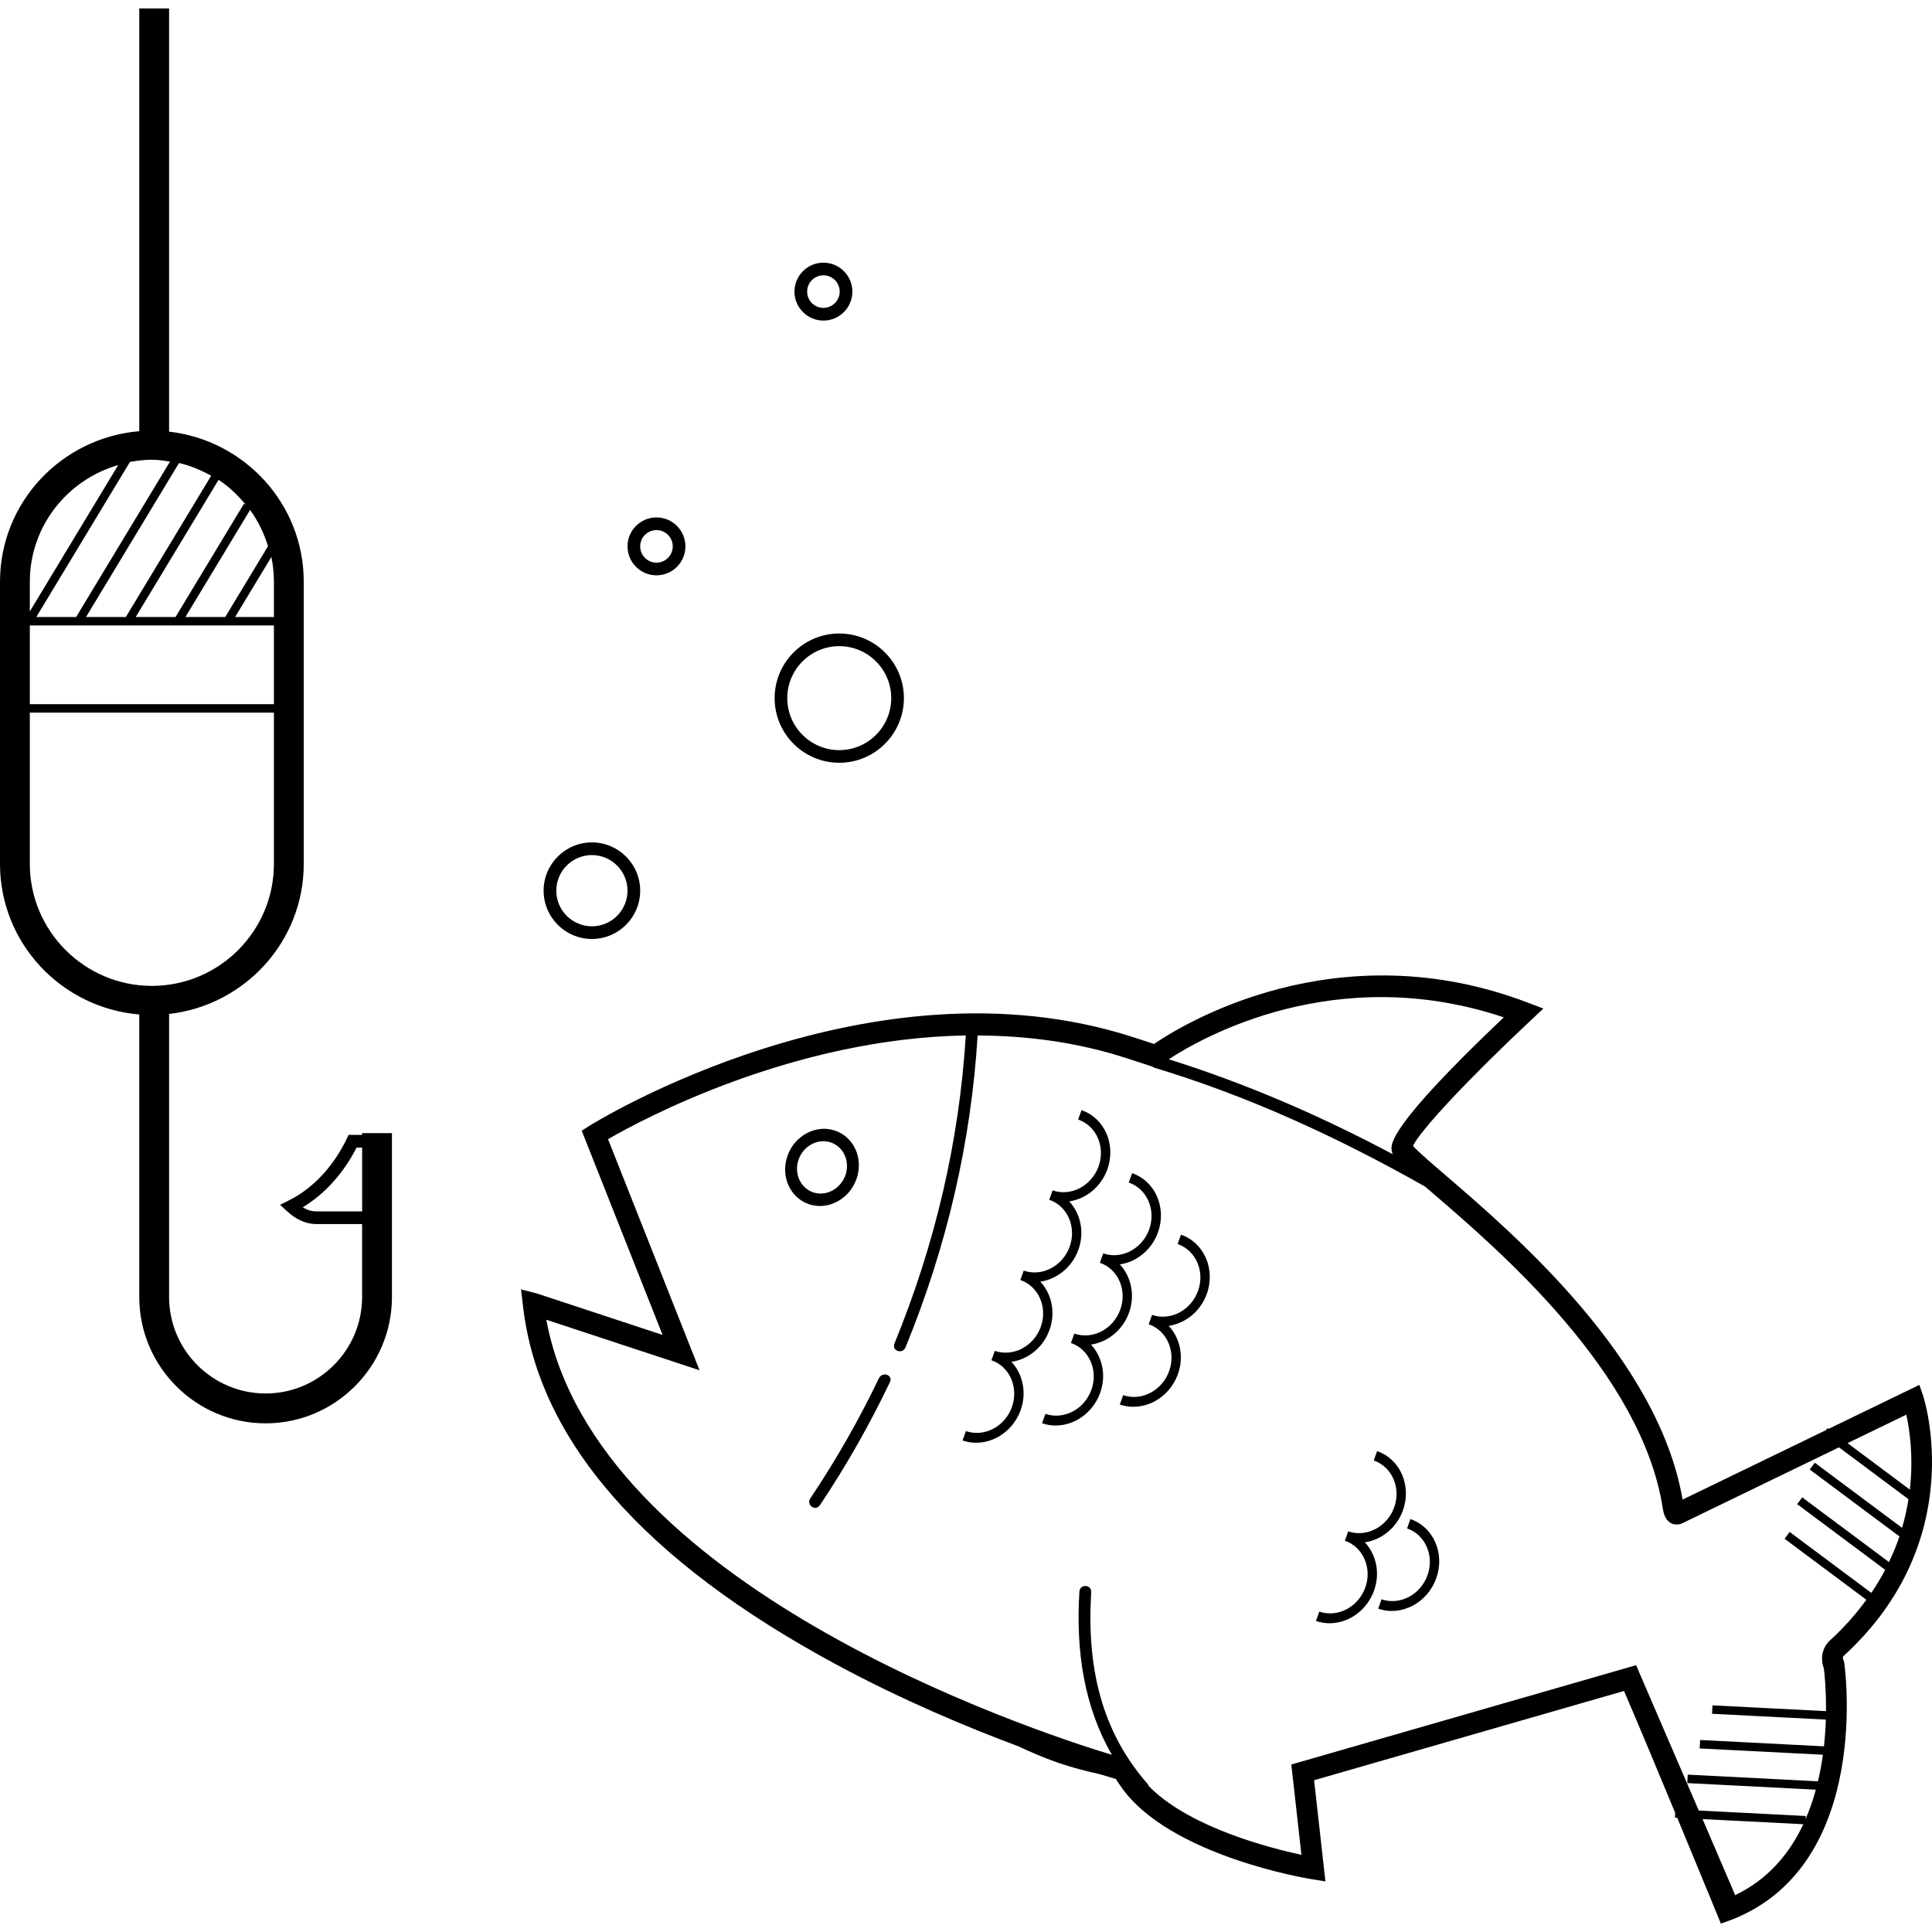 <?xml version="1.0" encoding="iso-8859-1"?>
<!-- Uploaded to: SVG Repo, www.svgrepo.com, Generator: SVG Repo Mixer Tools -->
<svg fill="#000000" height="800px" width="800px" version="1.1" id="Layer_1" xmlns="http://www.w3.org/2000/svg" xmlns:xlink="http://www.w3.org/1999/xlink" 
	 viewBox="0 0 259.127 259.127" xml:space="preserve">
<g>
	<g>
		<g>
			<path d="M257.92,187.158l-0.488-1.412l-12.196,5.908l-0.14-0.104l-0.204,0.272l-19.216,9.308
				c-3.26-18.98-22.488-35.504-31.784-43.492c-1.844-1.584-3.74-3.216-4.38-3.944c0.956-2.064,7.524-9.08,15.748-16.788l1.744-1.636
				l-2.104-0.8c-25.688-9.772-46.296,2.944-50.12,5.548l-2.732-0.888c-35.428-11.512-72.568,11.6-72.94,11.836l-1.084,0.688
				l10.844,27.392c-5.316-1.752-16.012-5.28-16.852-5.56l-2.132-0.548l0.28,2.368c2.108,17.94,16.264,34.084,42.068,47.98
				c8.804,4.744,17.524,8.388,24.388,10.948c1.688,0.796,3.412,1.536,5.212,2.16l0.216,0.076c1.792,0.608,3.6,1.08,5.412,1.476
				c0.992,0.304,1.76,0.532,2.208,0.66c0.172,0.28,0.38,0.584,0.608,0.92c3.256,4.772,9.728,7.912,15.356,9.852
				c5.308,1.832,9.864,2.592,10.244,2.656l1.896,0.308l-1.52-13.572l41.568-11.972c1.688,3.908,4.372,10.336,6.864,16.348
				l-0.032,0.648l0.308,0.016c3.112,7.508,5.852,14.188,5.852,14.188l1.604-0.58c18.796-7.508,14.98-34.168,14.936-34.44
				l-0.132-0.416c0-0.004-0.116-0.308-0.004-0.408C264.34,206.554,257.988,187.35,257.92,187.158z M255.68,189.742
				c0.428,1.916,0.984,5.576,0.476,10.052l-8.356-6.236L255.68,189.742z M201.692,136.45c-15.56,14.768-15.172,17.04-15.028,17.912
				c0.024,0.148,0.076,0.296,0.14,0.448c-9.628-5.12-19.588-9.46-30.052-12.736C161.196,139.166,179.164,128.906,201.692,136.45z
				 M232.728,254.182c-0.824-1.944-2.476-5.788-4.376-10.2l13.516,0.688C240.044,248.55,237.184,252.05,232.728,254.182z
				 M245.452,220.01c-1.188,1.088-1.264,2.66-0.828,3.772c0.08,0.616,0.312,2.796,0.288,5.724l-15.228-0.78l-0.06,1.132l15.268,0.78
				c-0.036,1.12-0.12,2.328-0.256,3.584l-16.608-0.848l-0.06,1.132l16.528,0.844c-0.16,1.164-0.38,2.36-0.664,3.564l-17.464-0.892
				l-0.06,1.132l17.24,0.884c-0.364,1.332-0.82,2.656-1.384,3.952l0.02-0.424l-14.34-0.732c-2.788-6.476-5.996-13.912-7.94-18.412
				l-0.452-1.084l-46.256,13.324l1.356,12.112c-4.256-0.916-14.62-3.58-20.124-8.868l-0.392-0.396
				c-0.032-0.06-0.004-0.124-0.056-0.18c-6.336-7.168-8.232-15.888-7.624-25.776c0.064-1.068-1.52-1.148-1.584-0.072
				c-0.496,8.088,0.664,15.468,4.36,21.884c-11.176-3.4-69.268-22.696-75.86-58.36c5.224,1.724,17.588,5.8,17.588,5.8l2.964,0.976
				L81.552,152.79c4.828-2.792,24.948-13.532,47.984-13.912c-0.884,14.216-4.096,27.96-9.564,41.304
				c-0.412,1.008,1.076,1.516,1.488,0.512c5.528-13.496,8.78-27.428,9.664-41.812c6.544,0.032,13.28,0.872,19.968,3.044l3.5,1.14
				c0.044,0.024,0.048,0.076,0.104,0.096c12.828,3.868,24.844,9.428,36.456,15.996c0.292,0.252,0.572,0.496,0.904,0.78
				c9.152,7.864,28.196,24.228,30.976,42.444c0.164,1.06,0.588,1.728,1.272,1.996c0.552,0.18,1.076,0.084,1.46-0.136l20.884-10.12
				l9.324,6.956c-0.192,1.236-0.472,2.52-0.86,3.84l-11.704-8.732l-0.68,0.912l12.032,8.976c-0.376,1.128-0.852,2.276-1.404,3.436
				l-11.636-8.68l-0.68,0.912l11.808,8.808c-0.54,1.028-1.16,2.06-1.86,3.092l-10.956-8.172l-0.68,0.912l10.972,8.188
				C248.984,216.406,247.404,218.23,245.452,220.01z"/>
			<path d="M117.872,184.874c-2.676,5.592-5.736,10.944-9.18,16.08c-0.604,0.9,0.676,1.816,1.28,0.916
				c3.532-5.268,6.644-10.756,9.384-16.484C119.828,184.406,118.336,183.902,117.872,184.874z"/>
			<path d="M114.864,158.166c0.98-2.716-0.292-5.64-2.84-6.516c-2.544-0.876-5.412,0.62-6.388,3.336
				c-0.98,2.716,0.292,5.64,2.84,6.52C111.02,162.378,113.884,160.882,114.864,158.166z M109.044,159.914
				c-1.724-0.596-2.588-2.576-1.924-4.42c0.664-1.84,2.604-2.856,4.332-2.26c1.724,0.596,2.588,2.576,1.928,4.416
				C112.716,159.494,110.772,160.51,109.044,159.914z"/>
			<path d="M140.764,178.378c0.852-2.368,0.284-4.852-1.232-6.476c2.22-0.332,4.256-1.92,5.108-4.288s0.284-4.852-1.232-6.476
				c2.224-0.332,4.256-1.92,5.112-4.288c1.196-3.312-0.36-6.88-3.464-7.952l-0.452,1.26c2.456,0.848,3.684,3.668,2.74,6.288
				c-0.944,2.62-3.708,4.064-6.164,3.216l-0.452,1.256c2.456,0.848,3.684,3.668,2.74,6.288c-0.944,2.62-3.708,4.064-6.164,3.216
				l-0.452,1.256c2.456,0.848,3.684,3.668,2.74,6.288c-0.944,2.62-3.708,4.064-6.164,3.22l-0.452,1.256
				c2.456,0.848,3.684,3.668,2.74,6.288c-0.944,2.62-3.708,4.064-6.164,3.216l-0.452,1.256c3.104,1.072,6.6-0.756,7.792-4.068
				c0.852-2.368,0.284-4.852-1.232-6.476C137.876,182.33,139.912,180.746,140.764,178.378z"/>
			<path d="M151.428,176.066c0.852-2.368,0.284-4.852-1.232-6.476c2.224-0.332,4.256-1.92,5.112-4.288
				c1.196-3.312-0.36-6.88-3.464-7.952l-0.452,1.256c2.456,0.848,3.684,3.668,2.74,6.288c-0.944,2.62-3.708,4.064-6.164,3.216
				l-0.452,1.256c2.456,0.848,3.684,3.668,2.74,6.288c-0.944,2.62-3.708,4.064-6.164,3.216l-0.452,1.256
				c2.456,0.848,3.684,3.668,2.74,6.288c-0.944,2.62-3.708,4.064-6.164,3.22l-0.452,1.256c3.104,1.072,6.6-0.756,7.792-4.072
				c0.852-2.368,0.284-4.852-1.232-6.476C148.54,180.018,150.572,178.434,151.428,176.066z"/>
			<path d="M158.396,165.598l-0.452,1.256c2.456,0.848,3.684,3.668,2.74,6.288c-0.944,2.62-3.708,4.064-6.164,3.216l-0.452,1.256
				c2.456,0.848,3.684,3.668,2.74,6.288c-0.944,2.62-3.708,4.064-6.164,3.22l-0.452,1.256c3.104,1.072,6.6-0.756,7.792-4.072
				c0.852-2.368,0.284-4.852-1.232-6.476c2.22-0.332,4.256-1.92,5.108-4.288C163.052,170.234,161.5,166.67,158.396,165.598z"/>
			<path d="M188.164,202.582c1.196-3.312-0.36-6.88-3.46-7.952l-0.452,1.256c2.456,0.848,3.684,3.668,2.74,6.288
				c-0.944,2.62-3.708,4.064-6.164,3.216l-0.452,1.256c2.456,0.848,3.684,3.668,2.74,6.288c-0.944,2.62-3.708,4.064-6.164,3.22
				l-0.452,1.256c3.104,1.072,6.6-0.756,7.792-4.072c0.852-2.368,0.284-4.852-1.232-6.476
				C185.276,206.534,187.312,204.95,188.164,202.582z"/>
			<path d="M189.172,203.742l-0.452,1.256c2.456,0.848,3.684,3.668,2.74,6.288c-0.944,2.62-3.708,4.064-6.164,3.22l-0.452,1.256
				c3.104,1.072,6.6-0.756,7.792-4.072C193.828,208.378,192.276,204.814,189.172,203.742z"/>
			<path d="M48.568,152.214h-1.812l-0.232,0.484c-1.808,3.78-4.596,6.744-7.852,8.344l-1.108,0.548l0.908,0.84
				c1.248,1.156,2.568,1.744,3.924,1.744h6.172v9.78c0,7.14-5.808,12.944-12.944,12.944c-7.14,0-12.944-5.808-12.944-12.944v-37.956
				c10.136-1.164,18.06-9.696,18.06-20.136V78.03c0-10.44-7.924-18.972-18.06-20.136V1.13h-4v56.704C8.248,58.71,0,67.378,0,78.034
				v37.832c0,10.652,8.248,19.324,18.68,20.2v37.892c0,9.344,7.6,16.944,16.944,16.944c9.34,0,16.944-7.6,16.944-16.944v-21.98h-4
				V152.214z M36.74,78.03v4.728h-5.208l4.864-8.052C36.616,75.778,36.74,76.89,36.74,78.03z M35.944,73.258l-5.736,9.5h-5.34
				l8.672-14.36C34.604,69.854,35.4,71.494,35.944,73.258z M32.956,67.694l-0.232-0.14l-9.18,15.204H18.2l11.116-18.404
				C30.704,65.266,31.9,66.414,32.956,67.694z M28.32,63.81L16.88,82.754h-5.342l12.47-20.652
				C25.548,62.454,26.976,63.058,28.32,63.81z M20.368,61.662c0.832,0,1.632,0.124,2.432,0.248L10.212,82.758H4.868l12.56-20.8
				C18.388,61.786,19.364,61.662,20.368,61.662z M4,78.03c0-7.448,5.036-13.684,11.856-15.656L4,82.01V78.03z M4,83.89h32.74v10.556
				H4V83.89z M4,115.862V95.578h32.74v20.284c0,9.024-7.344,16.368-16.368,16.368S4,124.89,4,115.862z M48.572,162.478h-6.176
				v-0.004c-0.592,0-1.196-0.184-1.796-0.544c2.952-1.776,5.476-4.568,7.224-8.012h0.748V162.478z"/>
			<path d="M79.388,125.938c3.572,0,6.476-2.904,6.476-6.476s-2.904-6.476-6.476-6.476s-6.476,2.904-6.476,6.476
				C72.912,123.034,75.816,125.938,79.388,125.938z M79.388,114.686c2.632,0,4.776,2.144,4.776,4.776
				c0,2.636-2.144,4.776-4.776,4.776c-2.636,0-4.776-2.144-4.776-4.776S76.752,114.686,79.388,114.686z"/>
			<path d="M112.564,102.306c4.78,0,8.672-3.892,8.672-8.672c0-4.78-3.892-8.668-8.672-8.668c-4.78,0-8.668,3.888-8.668,8.668
				C103.896,98.414,107.78,102.306,112.564,102.306z M112.564,86.666c3.844,0,6.972,3.128,6.972,6.972s-3.128,6.972-6.972,6.972
				s-6.972-3.128-6.972-6.972S108.72,86.666,112.564,86.666z"/>
			<path d="M88.048,77.166c2.144,0,3.884-1.744,3.884-3.884s-1.744-3.884-3.884-3.884c-2.14,0-3.884,1.744-3.884,3.884
				S85.908,77.166,88.048,77.166z M88.048,71.098c1.204,0,2.184,0.98,2.184,2.184c0,1.204-0.98,2.184-2.184,2.184
				c-1.204,0-2.184-0.98-2.184-2.184C85.864,72.078,86.844,71.098,88.048,71.098z"/>
			<path d="M110.44,42.998c2.14,0,3.884-1.744,3.884-3.884c0-2.14-1.744-3.884-3.884-3.884c-2.144,0-3.884,1.744-3.884,3.884
				C106.556,41.254,108.296,42.998,110.44,42.998z M110.44,36.926c1.204,0,2.184,0.98,2.184,2.184c0,1.204-0.98,2.184-2.184,2.184
				c-1.204,0-2.184-0.98-2.184-2.184C108.256,37.906,109.236,36.926,110.44,36.926z"/>
		</g>
	</g>
</g>
</svg>